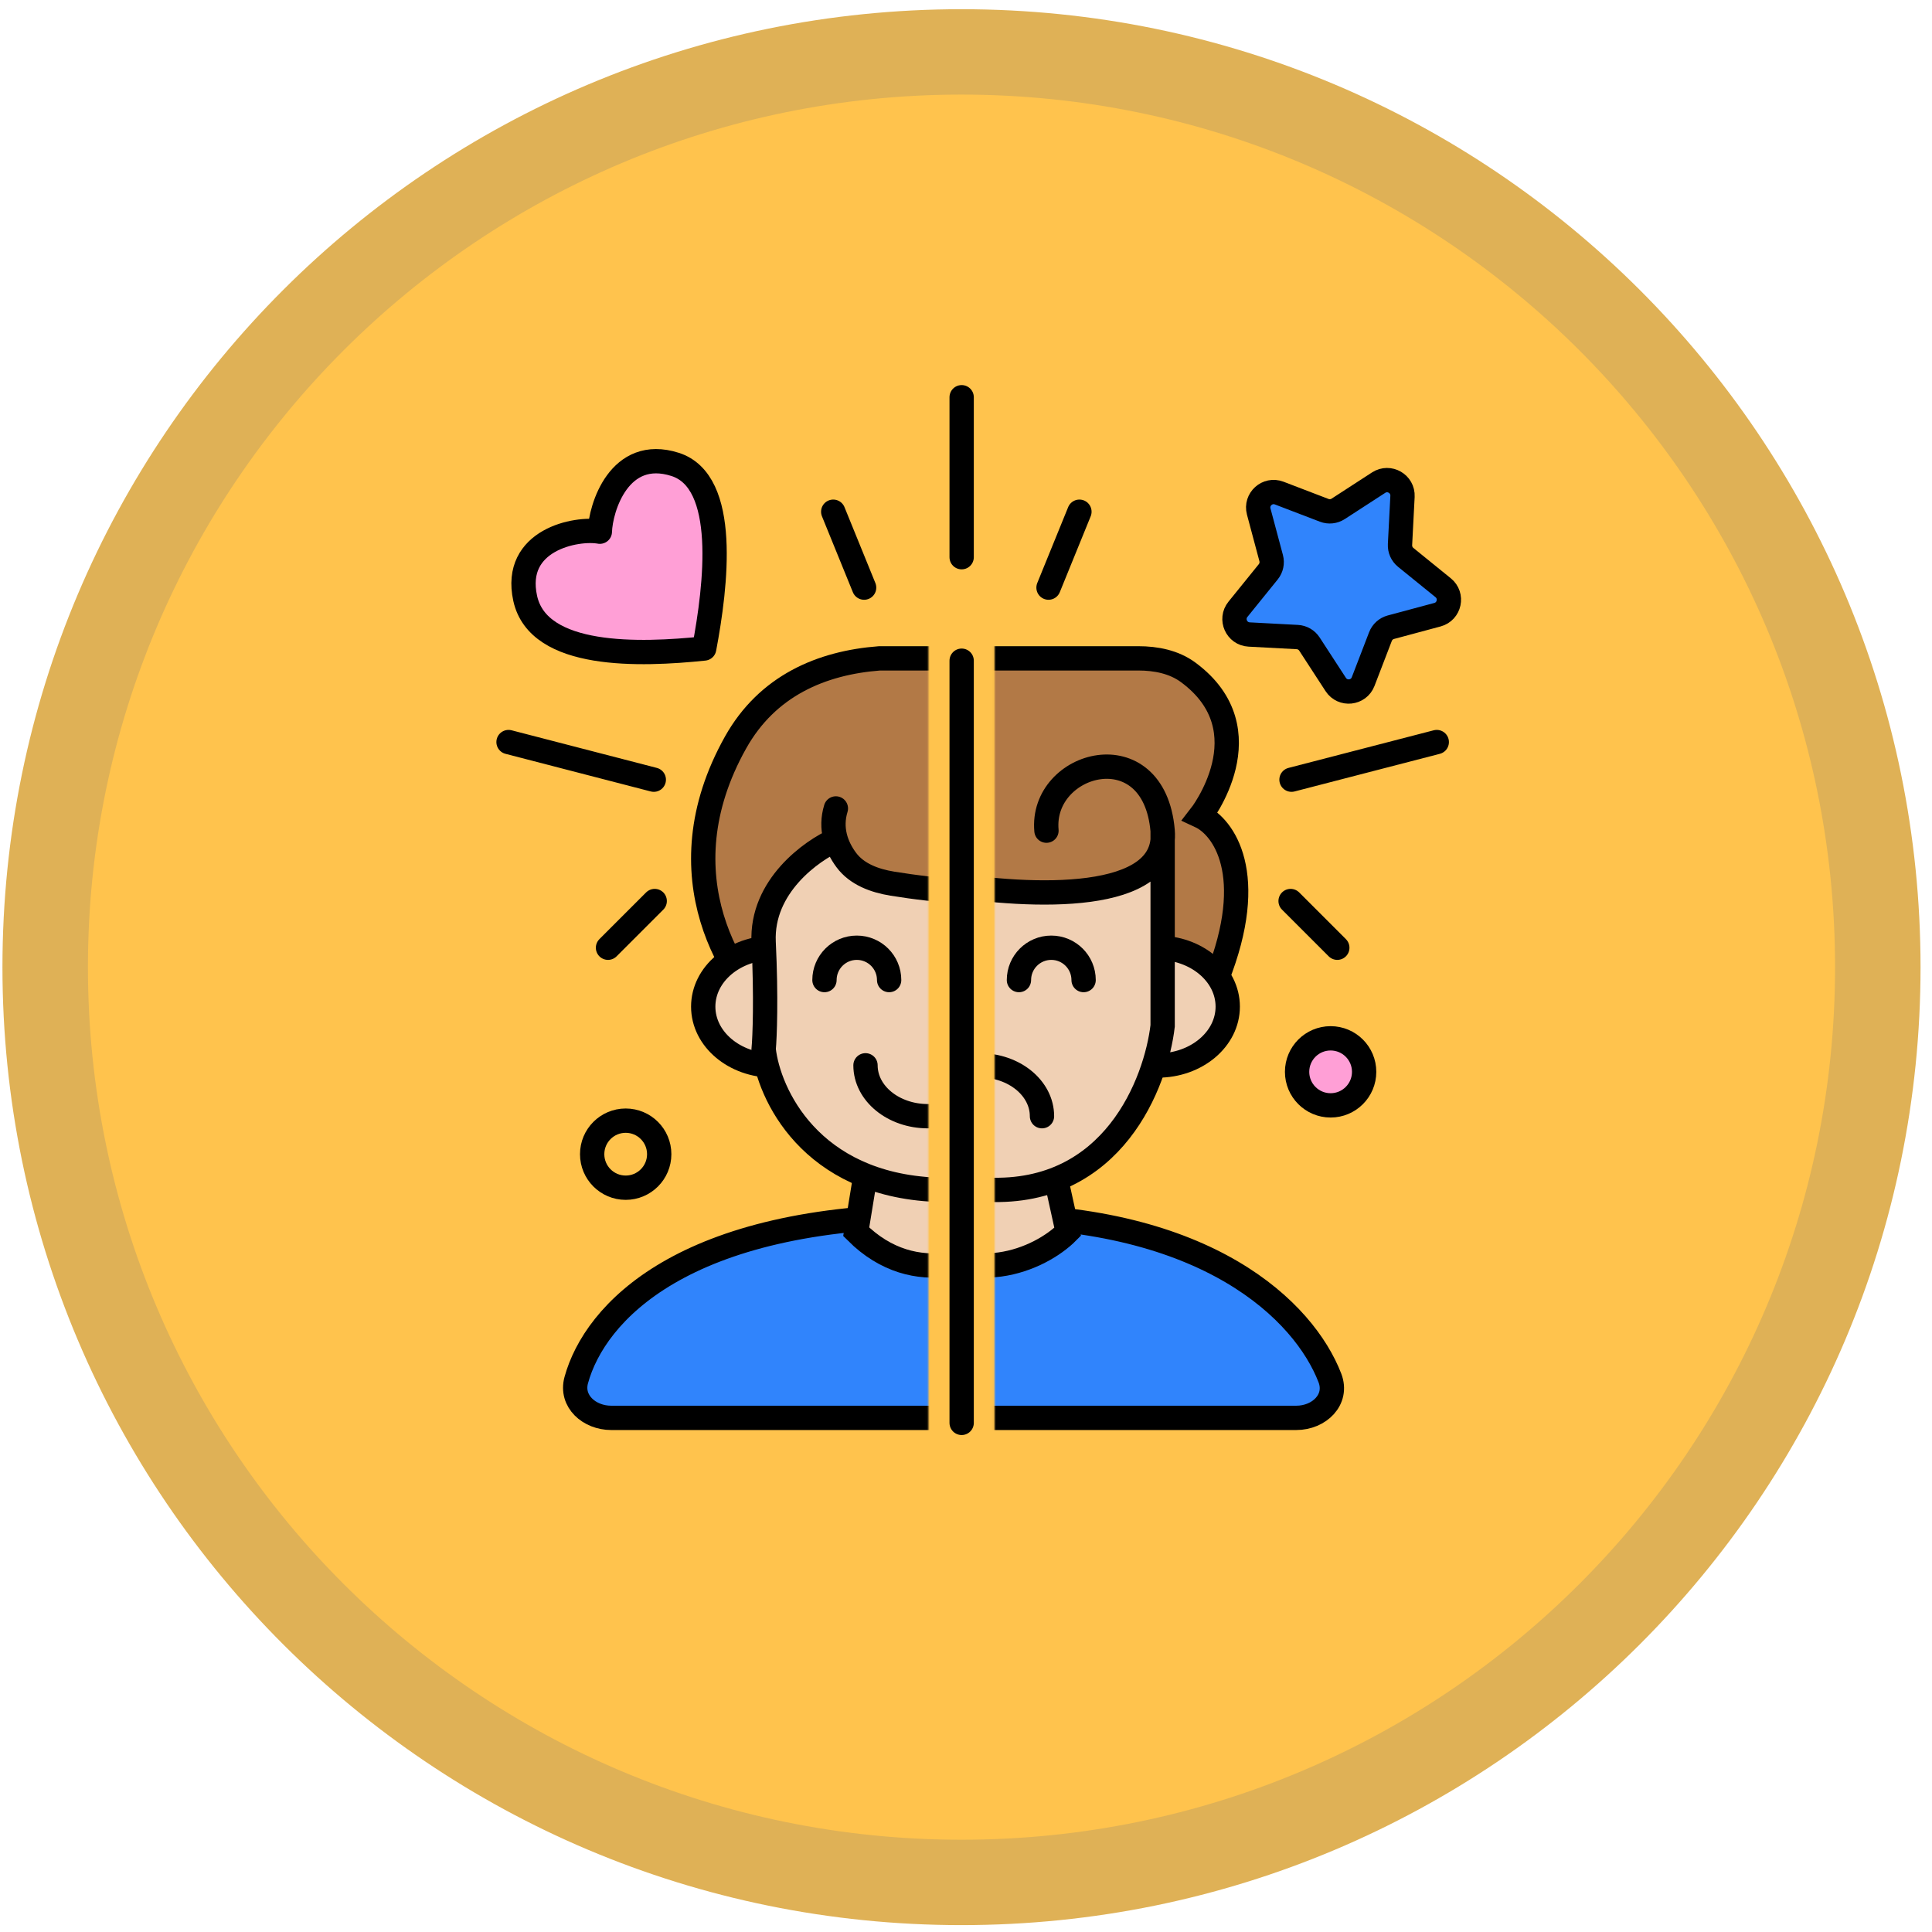 <?xml version="1.0" encoding="UTF-8"?> <svg xmlns="http://www.w3.org/2000/svg" width="874" height="874" viewBox="0 0 874 874" fill="none"> <path d="M434.962 851.572C663.895 851.572 849.482 666.197 849.482 437.526C849.482 208.854 663.895 23.48 434.962 23.48C206.03 23.48 20.443 208.854 20.443 437.526C20.443 666.197 206.03 851.572 434.962 851.572Z" fill="#FFC34D"></path> <path fill-rule="evenodd" clip-rule="evenodd" d="M434.962 42.794C216.709 42.794 39.779 219.521 39.779 437.526C39.779 655.53 216.709 832.258 434.962 832.258C653.216 832.258 830.145 655.53 830.145 437.526C830.145 219.521 653.216 42.794 434.962 42.794ZM1.107 437.526C1.107 198.188 195.35 4.166 434.962 4.166C674.574 4.166 868.818 198.188 868.818 437.526C868.818 676.864 674.574 870.886 434.962 870.886C195.35 870.886 1.107 676.864 1.107 437.526Z" fill="#DFB156"></path> <mask id="mask0_231_297" style="mask-type:alpha" maskUnits="userSpaceOnUse" x="142" y="122" width="278" height="631"> <rect x="142.115" y="122.525" width="277.847" height="630.003" fill="#D9D9D9"></rect> </mask> <g mask="url(#mask0_231_297)"> <path d="M295.765 352.713L230.053 335.693" stroke="black" stroke-width="11" stroke-linecap="round" stroke-linejoin="round"></path> <path d="M390.911 265.827L376.934 231.492" stroke="black" stroke-width="11" stroke-linecap="round"></path> <path d="M332.745 335.906C298.86 396.414 331.736 445.324 352.41 462.216C402.832 475.325 508.368 489.746 527.125 442.551C545.882 395.355 529.898 373.975 519.562 369.185C519.562 369.185 549.838 330.534 514.082 304.154C507.654 299.412 499.517 297.828 491.53 297.828H397.885C371.476 299.837 347.103 310.266 332.745 335.906Z" fill="#B27946" stroke="black" stroke-width="11" stroke-linecap="round"></path> <path d="M276.523 641.419H562.972C573.413 641.419 581.952 633.107 578.2 623.364C566.536 593.077 522.866 550.046 423.474 550.046C308.853 550.046 269.006 594.02 260.686 624.349C258.062 633.914 266.605 641.419 276.523 641.419Z" fill="#3084FC" stroke="black" stroke-width="11" stroke-linecap="round"></path> <path d="M393.407 520.038L449.578 511.832L459.565 557.239C447.154 569.812 414.227 584.131 387.335 557.239L393.407 520.038Z" fill="#F0D0B4" stroke="black" stroke-width="11" stroke-linecap="round"></path> <path d="M318.127 455.378C318.127 470.092 332.294 482.02 349.771 482.02L349.771 428.736C332.294 428.736 318.127 440.664 318.127 455.378Z" fill="#F0D0B4" stroke="black" stroke-width="11" stroke-linecap="round"></path> <path d="M345.46 426.273C344.25 400.86 367.294 384.741 378.135 379.951C379.158 383.287 380.829 386.339 382.816 389.022C387.64 395.533 395.672 398.443 403.669 399.747C442.017 406 499.872 408.35 502.536 380.003V375.777C502.664 377.256 502.661 378.664 502.536 380.003V464.09C499.51 489.806 480.24 540.632 423.363 538.212C366.486 535.791 347.729 494.848 345.46 474.679C345.964 469.132 346.67 451.686 345.46 426.273Z" fill="#F0D0B4"></path> <path d="M378.135 379.951C367.294 384.741 344.25 400.86 345.46 426.273C346.67 451.686 345.964 469.132 345.46 474.679C347.729 494.848 366.486 535.791 423.363 538.212C480.24 540.632 499.51 489.806 502.536 464.09V375.777M378.135 365.723C375.361 374.756 378.252 382.861 382.816 389.022C387.64 395.533 395.672 398.443 403.669 399.747C443.828 406.295 505.383 408.564 502.536 375.777M502.536 375.777C498.595 330.4 447.141 344.581 449.977 375.777" stroke="black" stroke-width="11" stroke-linecap="round"></path> <path d="M402.228 443.364C402.228 435.285 395.679 428.736 387.601 428.736C379.522 428.736 372.973 435.285 372.973 443.364" stroke="black" stroke-width="11" stroke-linecap="round"></path> <path d="M447.951 481.927C447.951 494.64 435.322 504.947 419.743 504.947C404.164 504.947 391.535 494.64 391.535 481.927" stroke="black" stroke-width="11" stroke-linecap="round"></path> <path d="M296.175 407.61L275.049 428.736" stroke="black" stroke-width="11" stroke-linecap="round"></path> <path d="M237.589 270.692C231.771 244.154 260.775 238.606 271.356 240.526C271.679 229.76 280.161 202.02 305.423 210.093C329.609 217.822 323.954 264.819 318.562 293.368C289.635 296.373 243.577 298.01 237.589 270.692Z" fill="#FF9FD6" stroke="black" stroke-width="11" stroke-linecap="round" stroke-linejoin="round"></path> <circle cx="283.049" cy="522.129" r="15.166" fill="#FFC34D" stroke="black" stroke-width="11" stroke-linecap="round"></circle> </g> <mask id="mask1_231_297" style="mask-type:alpha" maskUnits="userSpaceOnUse" x="449" y="122" width="279" height="631"> <rect width="277.847" height="630.003" transform="matrix(-1 0 0 1 727.809 122.525)" fill="#D9D9D9"></rect> </mask> <g mask="url(#mask1_231_297)"> <path d="M474.332 265.827L488.309 231.492" stroke="black" stroke-width="11" stroke-linecap="round"></path> <path d="M356.166 335.906C322.282 396.414 355.158 445.324 375.831 462.216C426.254 475.325 531.789 489.746 550.547 442.551C569.304 395.355 553.32 373.975 542.983 369.185C542.983 369.185 573.26 330.534 537.503 304.154C531.076 299.412 522.939 297.828 514.951 297.828H421.307C394.897 299.837 370.525 310.266 356.166 335.906Z" fill="#B27946" stroke="black" stroke-width="11" stroke-linecap="round"></path> <path d="M299.945 641.419H586.394C596.835 641.419 605.374 633.107 601.622 623.364C589.958 593.077 546.288 550.046 446.895 550.046C332.274 550.046 292.427 594.02 284.107 624.349C281.484 633.914 290.027 641.419 299.945 641.419Z" fill="#3084FC" stroke="black" stroke-width="11" stroke-linecap="round"></path> <path d="M416.829 520.038L472.999 511.832L482.986 557.239C470.576 569.812 437.648 584.131 410.756 557.239L416.829 520.038Z" fill="#F0D0B4" stroke="black" stroke-width="11" stroke-linecap="round"></path> <path d="M555.405 455.378C555.405 470.092 541.238 482.02 523.761 482.02L523.76 428.736C541.238 428.736 555.405 440.664 555.405 455.378Z" fill="#F0D0B4" stroke="black" stroke-width="11" stroke-linecap="round"></path> <path d="M368.881 426.273C367.671 400.86 390.716 384.741 401.557 379.951C402.58 383.287 404.25 386.339 406.238 389.022C411.061 395.533 419.093 398.443 427.091 399.747C465.438 406 523.294 408.35 525.957 380.003V375.777C526.086 377.256 526.083 378.664 525.957 380.003V464.09C522.932 489.806 503.662 540.632 446.785 538.212C389.908 535.791 371.15 494.848 368.881 474.679C369.386 469.132 370.091 451.686 368.881 426.273Z" fill="#F0D0B4"></path> <path d="M401.557 379.951C390.716 384.741 367.671 400.86 368.881 426.273C370.091 451.686 369.386 469.132 368.881 474.679C371.15 494.848 389.908 535.791 446.785 538.212C503.662 540.632 522.932 489.806 525.957 464.09V375.777M401.557 365.723C398.782 374.756 401.674 382.861 406.238 389.022C411.061 395.533 419.093 398.443 427.091 399.747C467.25 406.295 528.804 408.564 525.957 375.777M525.957 375.777C522.017 330.4 470.563 344.581 473.399 375.777" stroke="black" stroke-width="11" stroke-linecap="round"></path> <path d="M490.204 443.364C490.204 435.285 483.655 428.736 475.577 428.736C467.498 428.736 460.949 435.285 460.949 443.364" stroke="black" stroke-width="11" stroke-linecap="round"></path> <path d="M471.373 504.947C471.373 492.233 458.744 481.927 443.165 481.927C427.586 481.927 414.957 492.233 414.957 504.947" stroke="black" stroke-width="11" stroke-linecap="round"></path> <path d="M584.254 352.713L649.966 335.693" stroke="black" stroke-width="11" stroke-linecap="round" stroke-linejoin="round"></path> <path d="M583.844 407.61L604.97 428.736" stroke="black" stroke-width="11" stroke-linecap="round"></path> <path d="M623.666 218.333C628.461 215.224 634.76 218.861 634.465 224.568L633.337 246.349C633.222 248.584 634.181 250.739 635.919 252.148L652.86 265.885C657.299 269.484 655.787 276.599 650.267 278.082L629.204 283.74C627.043 284.321 625.29 285.9 624.487 287.988L616.658 308.344C614.606 313.679 607.372 314.439 604.256 309.648L592.366 291.364C591.146 289.488 589.103 288.309 586.868 288.19L565.089 287.035C559.382 286.732 556.423 280.087 560.017 275.643L573.732 258.684C575.139 256.945 575.629 254.637 575.051 252.475L569.42 231.405C567.944 225.883 573.35 221.016 578.687 223.061L599.053 230.864C601.143 231.664 603.489 231.418 605.367 230.2L623.666 218.333Z" fill="#3084FC" stroke="black" stroke-width="11" stroke-linecap="round"></path> <circle cx="601.944" cy="484.883" r="15.166" fill="#FF9FD6" stroke="black" stroke-width="11" stroke-linecap="round"></circle> </g> <path d="M435.035 298.89L435.035 643.684" stroke="black" stroke-width="11" stroke-linecap="round"></path> <path d="M435.035 179.702L435.035 252.066" stroke="black" stroke-width="11" stroke-linecap="round"></path> </svg> 